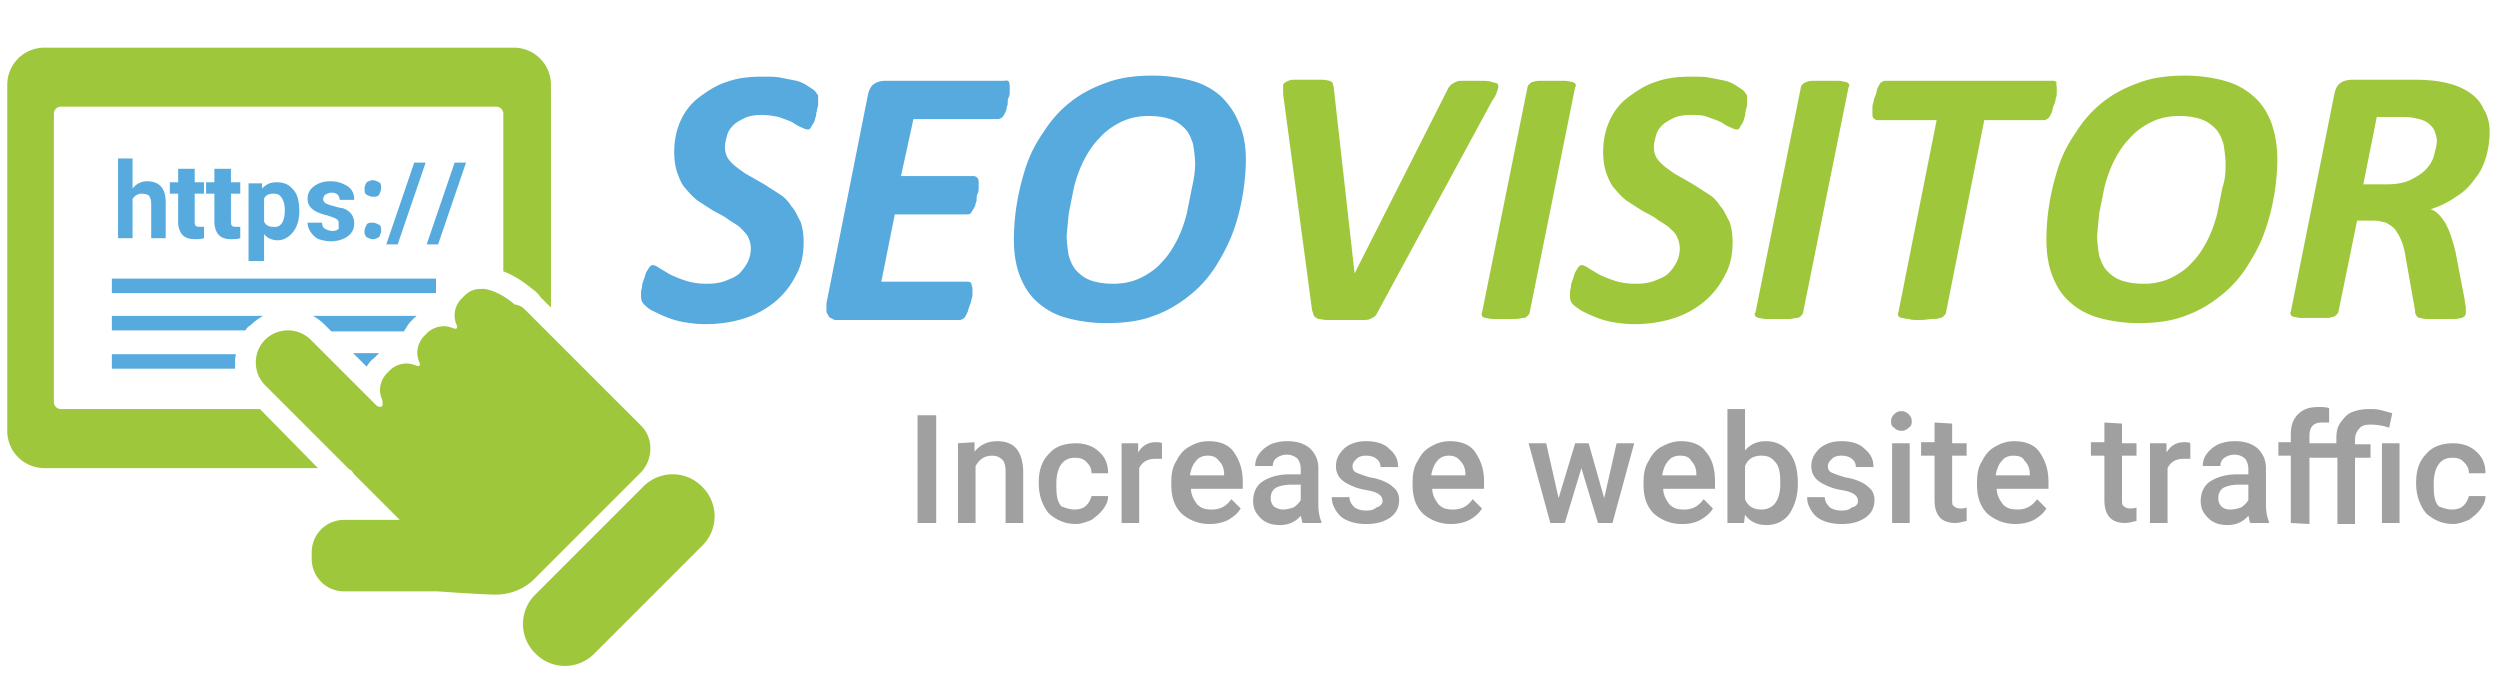 <svg xmlns="http://www.w3.org/2000/svg" xmlns:xlink="http://www.w3.org/1999/xlink" viewBox="0 0 241.4 65.2" xmlns:v="https://vecta.io/nano"><path d="M25.1 39.5H5.9a.68.68 0 0 1-.7-.7V11a.68.68 0 0 1 .7-.7h42a.68.68 0 0 1 .7.7v15.2c.8.3 1.7.8 2.8 1.7.3.2.6.5.8.8l1 1V8.2c0-2-1.6-3.6-3.6-3.6H4.3C2.3 4.6.7 6.2.7 8.2v33.4c0 2 1.6 3.6 3.6 3.6h26.4l-5.6-5.7z" fill="#9ec73b"/><g fill="#57aade"><path d="M12.8 18.2c.4-.5.9-.7 1.4-.7 1.2 0 1.8.7 1.8 2V23h-1.4v-3.4c0-.3-.1-.5-.2-.7-.1-.1-.4-.2-.7-.2-.4 0-.7.2-.9.5V23h-1.4v-7.7h1.4v2.9z"/><use xlink:href="#B"/><use xlink:href="#B" x="3.5"/><path d="M28.9 20.4c0 .8-.2 1.5-.6 2s-.9.8-1.5.8c-.5 0-1-.2-1.3-.6v2.6H24v-7.5h1.3v.5c.4-.4.8-.6 1.4-.6.7 0 1.2.2 1.6.7.4.4.6 1.1.6 2.1h0zm-1.4-.1c0-.5-.1-.9-.3-1.2s-.4-.4-.8-.4c-.5 0-.8.2-.9.5v2.2c.2.4.5.5.9.5.7.1 1.1-.5 1.1-1.6zm5.2 1.2c0-.2-.1-.3-.3-.4s-.5-.2-.8-.3c-1.3-.3-1.9-.8-1.9-1.6 0-.5.2-.9.6-1.2s.9-.5 1.6-.5 1.2.2 1.7.5c.4.3.6.7.6 1.3h-1.4c0-.2-.1-.4-.2-.5s-.3-.2-.6-.2c-.2 0-.4.1-.6.2a.76.76 0 0 0-.2.4c0 .2.1.3.2.4.2.1.4.2.8.3s.7.2.9.2c.8.3 1.1.8 1.1 1.5 0 .5-.2.9-.6 1.2s-1 .5-1.6.5a3.73 3.73 0 0 1-1.2-.2c-.3-.1-.6-.4-.8-.7s-.3-.6-.3-.9h1.4c0 .3.1.5.3.6s.4.2.7.2.5-.1.6-.2v-.6zm2.5-3.3c0-.2.1-.4.2-.6.2-.1.4-.2.6-.2s.4.1.6.2.2.3.2.6c0 .2-.1.4-.2.6s-.4.2-.6.2-.4-.1-.6-.2-.2-.4-.2-.6zm0 4.1c0-.2.1-.4.2-.6s.4-.2.6-.2.4.1.6.2.2.3.2.6c0 .2-.1.4-.2.6-.2.1-.4.2-.6.2s-.4-.1-.6-.2c-.2-.2-.2-.4-.2-.6zm3.2 1.3h-1.1l2.7-7.9h1.1l-2.7 7.9zm3.9 0h-1.1l2.7-7.9H45l-2.7 7.9zm-31.5 3.3h31.3v1.4H10.8zM40 30.7c.1-.1.2-.1.2-.2h-10c.4.2.8.5 1.2.9l.6.6h7c.2-.3.4-.7.7-1l.3-.3zm-15.8.7c.3-.3.7-.6 1.2-.9H10.8v1.4h12.9c.1-.2.3-.4.5-.5zm12.4 2.7h-2.5l1.3 1.3c.2-.3.4-.6.7-.8l.2-.2.3-.3zm-13.9.9c0-.3 0-.6.1-.8h-12v1.4h11.9V35z"/></g><path d="M67.8 52.7L57.4 63.1a3.98 3.98 0 0 1-5.7 0h0a3.98 3.98 0 0 1 0-5.7L62.1 47a3.98 3.98 0 0 1 5.7 0h0a3.98 3.98 0 0 1 0 5.7zM50.8 30l11.1 11.1c1.2 1.2 1.2 3.2 0 4.5L51.6 55.9c-.9.9-2.1 1.4-3.3 1.5h0c-.7.1-5.9-.3-6.2-.3h0-8.9a3.12 3.12 0 0 1-3.1-3.1v-.7a3.12 3.12 0 0 1 3.1-3.1h5.4l-4.3-4.3a1.38 1.38 0 0 1-.3-.4c-.1-.1-.3-.2-.4-.3l-8-8c-.6-.6-.9-1.4-.9-2.2s.3-1.6.9-2.2a3.14 3.14 0 0 1 4.4 0l6.4 6.4s.4.2.5 0 0-.6 0-.6c-.4-.9-.2-1.9.5-2.6l.2-.2a2.34 2.34 0 0 1 1.7-.7c.3 0 .6.1.9.2 0 0 .2.1.3 0s0-.3 0-.3c-.4-.9-.2-1.9.5-2.6l.2-.2a2.34 2.34 0 0 1 1.7-.7c.3 0 .6.1.9.2 0 0 .2.1.3 0s0-.3 0-.3c-.4-.9-.2-1.9.5-2.6l.2-.2c.5-.5 1-.7 1.6-.7h0 0 .1.1 0 .2c.6.1 1.6.4 2.9 1.5.6.1.8.3 1.1.6z" fill="#9ec73b"/><path d="M79 9.5v.4c0 .2 0 .4-.1.6 0 .2-.1.4-.1.7-.1.2-.1.4-.2.6s-.2.3-.3.5-.2.2-.3.2c-.2 0-.4-.1-.6-.2-.3-.1-.6-.3-.9-.5-.4-.2-.8-.3-1.3-.5-.5-.1-1-.2-1.7-.2-.6 0-1.2.1-1.6.3s-.8.4-1.1.7-.5.6-.6 1-.2.7-.2 1.1.1.8.3 1.1.5.6.9.9.8.6 1.2.8l1.4.8 1.4.9c.5.3.9.7 1.2 1.2.4.4.6 1 .9 1.5.2.6.3 1.2.3 2 0 1.1-.2 2.2-.7 3.1-.5 1-1.1 1.8-1.9 2.5a8.72 8.72 0 0 1-3 1.7c-1.2.4-2.5.6-3.9.6-.8 0-1.5-.1-2.1-.2s-1.2-.3-1.7-.5-.9-.4-1.3-.6-.6-.4-.8-.6-.3-.4-.3-.8v-.4c0-.2.1-.4.1-.6s.1-.4.2-.7.1-.4.2-.6.2-.3.3-.5c.1-.1.2-.2.3-.2.2 0 .4.1.7.3l1 .6a11.64 11.64 0 0 0 1.5.6c.6.2 1.3.3 2.1.3.7 0 1.3-.1 1.8-.3s1-.4 1.3-.7a4.44 4.44 0 0 0 .8-1.1 3.08 3.08 0 0 0 .3-1.3c0-.4-.1-.8-.3-1.2-.2-.3-.5-.6-.8-.9-.4-.3-.8-.5-1.2-.8s-.9-.5-1.4-.8l-1.4-.9c-.4-.3-.8-.7-1.2-1.2-.4-.4-.6-1-.8-1.5-.2-.6-.3-1.3-.3-2 0-1.1.2-2.1.6-3s1-1.7 1.8-2.3 1.7-1.2 2.7-1.5c1.1-.4 2.2-.5 3.5-.5.6 0 1.2 0 1.7.1l1.5.3c.4.1.8.3 1.1.5l.6.4a1.38 1.38 0 0 1 .3.4c.1 0 .1.2.1.4zm18.5-1.1v.4c0 .2 0 .4-.1.6s-.1.4-.1.7c-.1.2-.1.5-.2.7s-.2.4-.3.5a.76.76 0 0 1-.4.2h-8.2L87 17h7c.2 0 .3.1.4.2s.1.3.1.5v.4c0 .2 0 .4-.1.6s-.1.4-.1.7c-.1.2-.1.4-.2.6s-.2.3-.3.5-.3.2-.4.2h-7l-1.3 6.5h8.4c.1 0 .3.1.3.2s.1.3.1.5v.4c0 .2 0 .4-.1.6 0 .2-.1.4-.2.7-.1.2-.1.4-.2.6s-.2.4-.3.5a.76.76 0 0 1-.4.2H80.9c-.2 0-.4 0-.5-.1-.2-.1-.3-.1-.4-.3s-.2-.3-.2-.5v-.7l4-20.1c.1-.5.3-.9.6-1.1s.7-.3 1.1-.3H97c.4-.1.5.1.5.6zm22.8 7c0 1-.1 2.2-.3 3.4s-.5 2.4-.9 3.5-1 2.3-1.7 3.4-1.5 2-2.5 2.8-2.1 1.5-3.5 2c-1.3.5-2.8.7-4.6.7-1.4 0-2.7-.2-3.8-.5s-2-.8-2.8-1.5-1.3-1.5-1.7-2.5-.6-2.2-.6-3.6a21.59 21.59 0 0 1 .3-3.5 23.69 23.69 0 0 1 .9-3.6c.4-1.2 1-2.3 1.7-3.3.7-1.1 1.5-2 2.5-2.8s2.1-1.4 3.5-1.9c1.3-.5 2.8-.7 4.5-.7 1.4 0 2.7.2 3.8.5s2 .8 2.8 1.5c.7.7 1.3 1.5 1.7 2.5.5 1.1.7 2.3.7 3.6zm-4.9.5c0-.7-.1-1.4-.2-2-.2-.6-.4-1.1-.8-1.5s-.8-.7-1.4-.9-1.3-.3-2.1-.3c-1 0-1.9.2-2.7.6s-1.5.9-2.1 1.6c-.6.6-1.1 1.4-1.5 2.2s-.7 1.7-.9 2.5l-.5 2.5-.2 2.1c0 .7.1 1.4.2 2 .2.6.4 1.1.8 1.5s.8.7 1.4.9 1.3.3 2.1.3c1 0 1.9-.2 2.7-.6s1.5-.9 2-1.5c.6-.6 1.1-1.4 1.5-2.2s.7-1.7.9-2.5l.5-2.5c.2-.9.3-1.6.3-2.2z" fill="#57aade"/><path d="M133.1 30c-.1.2-.2.4-.3.5s-.3.2-.5.3-.5.1-.9.1h-1.5-1.7c-.4 0-.7-.1-.9-.1-.2-.1-.4-.2-.4-.3-.1-.1-.1-.3-.2-.5l-2.8-20.9v-.8c0-.2.1-.3.3-.4s.4-.2.7-.2h1.4 1.4c.3 0 .6.1.7.1.2.1.3.2.3.3s.1.3.1.5l2 17.8h0l9-17.8a1.38 1.38 0 0 1 .3-.4c.1-.1.3-.2.5-.3s.5-.1.8-.1h1.3c.6 0 1 0 1.3.1s.5.1.6.2.1.3 0 .6-.2.6-.5 1l-11 20.3zm14.6.2c0 .1-.1.2-.2.3s-.2.2-.4.2-.4.1-.8.1h-1.1-1.1c-.3 0-.5-.1-.7-.1-.2-.1-.3-.1-.3-.2s-.1-.2 0-.3l4.4-21.8c0-.1.1-.2.2-.3s.2-.2.4-.2c.2-.1.4-.1.8-.1h1.1 1.1c.3 0 .5.1.7.1.2.1.3.1.3.2.1.1.1.2 0 .3l-4.4 21.8zm21-20.7v.4c0 .2 0 .4-.1.6 0 .2-.1.4-.1.7-.1.2-.1.4-.2.6s-.2.3-.3.5-.2.2-.3.2c-.2 0-.4-.1-.6-.2-.3-.1-.6-.3-.9-.5-.4-.2-.8-.3-1.3-.5s-1-.2-1.7-.2c-.6 0-1.2.1-1.6.3s-.8.4-1.1.7-.5.6-.6 1-.2.7-.2 1.1.1.8.3 1.1.5.6.9.9.8.6 1.2.8l1.4.8 1.4.9c.5.3.9.7 1.2 1.2.4.4.6 1 .9 1.5.2.6.3 1.2.3 2 0 1.1-.2 2.2-.7 3.1-.5 1-1.1 1.8-1.9 2.5a8.72 8.72 0 0 1-3 1.7c-1.2.4-2.5.6-3.9.6-.8 0-1.5-.1-2.1-.2s-1.2-.3-1.7-.5-.9-.4-1.3-.6c-.3-.2-.6-.4-.8-.6s-.3-.4-.3-.8v-.4c0-.2.1-.4.1-.6s.1-.4.2-.7.1-.4.2-.6.2-.3.3-.5c.1-.1.2-.2.3-.2.2 0 .4.1.7.3l1 .6a11.64 11.64 0 0 0 1.5.6c.6.2 1.3.3 2.1.3.7 0 1.3-.1 1.8-.3s1-.4 1.3-.7a4.44 4.44 0 0 0 .8-1.1 3.08 3.08 0 0 0 .3-1.3c0-.4-.1-.8-.3-1.2s-.5-.6-.8-.9c-.4-.3-.8-.5-1.2-.8s-.9-.5-1.4-.8l-1.4-.9c-.4-.3-.8-.7-1.2-1.2-.4-.4-.6-1-.8-1.5-.2-.6-.3-1.3-.3-2 0-1.1.2-2.1.6-3s1-1.7 1.8-2.3 1.7-1.2 2.7-1.5c1.1-.4 2.2-.5 3.5-.5.6 0 1.2 0 1.7.1l1.5.3c.4.1.8.3 1.1.5l.6.4a1.38 1.38 0 0 1 .3.4c.1 0 .1.2.1.4zm5.4 20.7c0 .1-.1.2-.2.3s-.2.2-.4.2-.4.1-.8.1h-1.1-1.1c-.3 0-.5-.1-.7-.1-.2-.1-.3-.1-.3-.2-.1-.1-.1-.2 0-.3l4.4-21.8c0-.1.1-.2.2-.3a.76.76 0 0 1 .4-.2c.2-.1.4-.1.8-.1h1.1 1.1c.3 0 .5.1.7.1.2.1.3.1.3.2.1.1.1.2 0 .3l-4.4 21.8zm24.5-21.7v.4c0 .2 0 .4-.1.6 0 .2-.1.5-.2.7s-.1.5-.2.7-.2.4-.3.5a.76.76 0 0 1-.4.2h-5.8l-3.7 18.6c0 .1-.1.2-.2.3s-.2.2-.4.2c-.2.1-.4.1-.7.1s-.7.1-1.2.1-.8 0-1.1-.1c-.3 0-.5-.1-.7-.1-.2-.1-.3-.1-.3-.2s-.1-.2 0-.3l3.7-18.6h-5.7c-.2 0-.3-.1-.4-.2s-.1-.3-.1-.5v-.4c0-.2 0-.4.1-.6 0-.2.1-.5.2-.7s.1-.5.2-.7.2-.4.3-.5a.76.76 0 0 1 .4-.2h16.3c.1 0 .3.1.3.2-.1 0 0 .2 0 .5zm21.3 6.9c0 1-.1 2.2-.3 3.4s-.5 2.4-.9 3.5c-.4 1.2-1 2.3-1.7 3.4s-1.5 2-2.5 2.8-2.1 1.5-3.5 2c-1.3.5-2.8.7-4.5.7-1.4 0-2.7-.2-3.8-.5s-2-.8-2.8-1.5-1.3-1.5-1.7-2.5-.6-2.2-.6-3.6a21.59 21.59 0 0 1 .3-3.5 23.69 23.69 0 0 1 .9-3.6c.4-1.2 1-2.3 1.7-3.3.7-1.1 1.5-2 2.5-2.8s2.1-1.4 3.5-1.9c1.3-.5 2.8-.7 4.5-.7 1.4 0 2.7.2 3.8.5s2 .8 2.8 1.5 1.3 1.5 1.7 2.5c.4 1.1.6 2.3.6 3.6zm-5 .5c0-.7-.1-1.4-.2-2-.2-.6-.4-1.1-.8-1.5s-.8-.7-1.4-.9-1.3-.3-2.1-.3c-1 0-1.9.2-2.7.6s-1.5.9-2.1 1.6c-.6.6-1.1 1.4-1.5 2.2s-.7 1.7-.9 2.5l-.5 2.5-.2 2.1c0 .7.1 1.4.2 2 .2.6.4 1.1.8 1.5s.8.7 1.4.9 1.3.3 2.1.3c1 0 1.9-.2 2.7-.6s1.5-.9 2-1.5c.6-.6 1.1-1.4 1.5-2.2s.7-1.7.9-2.5l.5-2.5c.3-.9.3-1.6.3-2.2zm25.5-3.2c0 .8-.1 1.5-.3 2.3-.2.7-.5 1.5-1 2.1-.5.7-1 1.3-1.8 1.8-.7.5-1.6 1-2.6 1.3.6.2 1 .7 1.4 1.3.4.7.7 1.6 1 2.8l.9 4.7c0 .3.1.5.1.7v.5c0 .1 0 .2-.1.3s-.2.2-.4.2c-.2.1-.5.1-.8.1h-1.3-1.2c-.3 0-.5-.1-.7-.1-.2-.1-.3-.2-.3-.3-.1-.1-.1-.2-.1-.4l-.9-5.1c-.1-.6-.2-1.1-.4-1.6s-.4-.8-.6-1.1-.6-.5-.9-.7c-.4-.1-.8-.2-1.3-.2h-1.5l-1.8 8.8c0 .1-.1.2-.2.3s-.2.2-.4.2c-.2.1-.4.1-.8.1h-1.1-1.1c-.3 0-.5-.1-.7-.1-.2-.1-.3-.1-.3-.2s-.1-.2 0-.3l4.2-21c.1-.5.3-.9.6-1.1s.7-.3 1.1-.3h6.2c1.1 0 2.1.1 2.9.3.9.2 1.6.5 2.2.9s1.1.9 1.4 1.6c.4.6.6 1.4.6 2.2zm-5.1.9c0-.3-.1-.6-.2-.9s-.3-.5-.5-.7-.6-.4-1-.5-.9-.2-1.4-.2h-2.7l-1.3 6.5h2.2c.9 0 1.6-.1 2.3-.4.6-.3 1.1-.6 1.5-1s.7-.9.8-1.3.3-1 .3-1.5z" fill="#9ec73b"/><g fill="#a0a0a0"><path d="M90.4 50.5h-1.8V40.1h1.8v10.4zm3.7-7.8v.9c.6-.7 1.3-1 2.2-1 1.6 0 2.4.9 2.5 2.8v5.1h-1.7v-5c0-.5-.1-.9-.3-1.1s-.5-.4-1-.4c-.7 0-1.2.3-1.6 1v5.5h-1.7v-7.7l1.6-.1h0z"/><use xlink:href="#C"/><path d="M112.3 44.3h-.7c-.8 0-1.3.3-1.6.9v5.3h-1.7v-7.7h1.6v.9c.4-.7 1-1 1.7-1 .2 0 .5 0 .6.1v1.5zm4.5 6.3c-1.1 0-2-.4-2.7-1-.7-.7-1-1.6-1-2.8v-.2c0-.8.1-1.5.5-2.1.3-.6.7-1.1 1.3-1.4.5-.3 1.1-.5 1.8-.5 1 0 1.9.3 2.4 1s.9 1.6.9 2.9v.7h-5c0 .6.3 1.1.6 1.5.4.4.8.5 1.4.5.8 0 1.4-.3 1.9-1l.9.9c-.3.5-.7.8-1.2 1.1-.6.3-1.2.4-1.8.4zm-.2-6.6c-.5 0-.9.2-1.1.5-.3.3-.5.8-.6 1.4h3.3v-.1c0-.6-.2-1-.5-1.3-.3-.4-.6-.5-1.1-.5zm9.2 6.5c-.1-.1-.1-.4-.2-.7-.5.6-1.2.9-2 .9s-1.4-.2-1.9-.7-.7-1-.7-1.6c0-.8.3-1.5.9-1.9s1.5-.7 2.6-.7h1.1v-.5a1.69 1.69 0 0 0-.3-1 1.53 1.53 0 0 0-1-.4 1.69 1.69 0 0 0-1 .3c-.3.2-.4.5-.4.8h-1.7a1.92 1.92 0 0 1 .4-1.2c.3-.4.7-.7 1.1-.9.5-.2 1-.3 1.6-.3.9 0 1.6.2 2.2.7.5.5.8 1.1.8 1.9v3.5c0 .7.1 1.2.3 1.7v.1h-1.8zm-1.9-1.3c.3 0 .7-.1 1-.2.3-.2.5-.4.7-.7v-1.5h-.9c-.6 0-1.1.1-1.5.3-.3.2-.5.5-.5 1 0 .3.1.6.3.8.3.2.6.3.9.3zm9.6-.8c0-.3-.1-.5-.4-.7s-.7-.3-1.3-.4a5.27 5.27 0 0 1-1.5-.5c-.9-.4-1.3-1-1.3-1.8 0-.7.3-1.2.8-1.7.6-.5 1.3-.7 2.1-.7.9 0 1.7.2 2.2.7.6.5.9 1 .9 1.8h-1.7c0-.3-.1-.6-.4-.8-.2-.2-.6-.3-1-.3s-.7.1-.9.3-.4.4-.4.7.1.5.3.6.7.3 1.4.5c.7.1 1.2.3 1.6.5s.7.5.9.7a1.69 1.69 0 0 1 .3 1c0 .7-.3 1.3-.9 1.7s-1.3.6-2.3.6c-.6 0-1.2-.1-1.7-.3s-.9-.5-1.2-1-.4-.8-.4-1.3h1.7c0 .4.2.7.5 1 .3.2.7.3 1.1.3.5 0 .8-.1 1-.3.4-.1.6-.4.6-.6zm6.6 2.2c-1.1 0-2-.4-2.7-1-.7-.7-1-1.6-1-2.8v-.2c0-.8.1-1.5.5-2.1.3-.6.7-1.1 1.3-1.4.5-.3 1.1-.5 1.8-.5 1 0 1.9.3 2.4 1s.9 1.6.9 2.9v.7h-5c0 .6.3 1.1.6 1.5.4.4.8.5 1.4.5.8 0 1.4-.3 1.9-1l.9.9c-.3.5-.7.8-1.2 1.1-.6.3-1.2.4-1.8.4zm-.2-6.6c-.5 0-.9.2-1.1.5-.3.3-.5.8-.6 1.4h3.3v-.1c0-.6-.2-1-.5-1.3-.3-.4-.7-.5-1.1-.5zm15 4.1l1.2-5.3h1.7l-2.1 7.7h-1.4l-1.6-5.3-1.6 5.3h-1.4l-2.1-7.7h1.7l1.2 5.3 1.6-5.3h1.3l1.5 5.3zm7.5 2.5c-1.1 0-2-.4-2.7-1-.7-.7-1-1.6-1-2.8v-.2c0-.8.1-1.5.5-2.1.3-.6.7-1.1 1.3-1.4s1.1-.5 1.8-.5c1 0 1.9.3 2.4 1 .6.7.9 1.6.9 2.9v.7h-5c0 .6.3 1.1.6 1.5.4.4.8.5 1.4.5.8 0 1.4-.3 1.9-1l.9.9c-.3.5-.7.8-1.2 1.1-.6.3-1.1.4-1.8.4zm-.2-6.6c-.5 0-.9.2-1.1.5-.3.3-.5.8-.6 1.4h3.3v-.1c0-.6-.2-1-.5-1.3-.2-.4-.6-.5-1.1-.5zm11.4 2.7c0 1.2-.3 2.1-.8 2.9-.5.7-1.3 1.1-2.2 1.1s-1.6-.3-2.1-1l-.1.8h-1.6v-11h1.7v4c.5-.6 1.2-.9 2-.9 1 0 1.7.4 2.2 1 .6.7.9 1.7.9 3.1h0 0 0zm-1.7-.2c0-.8-.1-1.5-.5-1.9-.3-.4-.7-.6-1.3-.6-.8 0-1.3.3-1.6 1v3.2c.3.7.8 1 1.6 1 .5 0 1-.2 1.3-.6s.5-1 .5-1.8v-.3zm7.5 1.9c0-.3-.1-.5-.4-.7s-.7-.3-1.3-.4a5.27 5.27 0 0 1-1.5-.5c-.9-.4-1.3-1-1.3-1.8 0-.7.3-1.2.8-1.7.6-.5 1.3-.7 2.1-.7.9 0 1.7.2 2.2.7.6.5.9 1 .9 1.8h-1.7c0-.3-.1-.6-.4-.8-.2-.2-.6-.3-1-.3s-.7.1-.9.3-.4.4-.4.7.1.5.3.6.7.3 1.4.5c.7.1 1.2.3 1.6.5s.7.5.9.7a1.69 1.69 0 0 1 .3 1c0 .7-.3 1.3-.9 1.7s-1.3.6-2.3.6c-.6 0-1.2-.1-1.7-.3s-.9-.5-1.2-1-.4-.8-.4-1.3h1.7c0 .4.2.7.5 1 .3.2.7.3 1.1.3.5 0 .8-.1 1-.3.5-.1.6-.4.6-.6zm3.2-7.7c0-.3.1-.5.3-.7s.4-.3.7-.3.5.1.7.3.3.4.3.7-.1.5-.3.6c-.2.2-.4.3-.7.3s-.5-.1-.7-.3c-.2-.1-.3-.3-.3-.6zm1.8 9.8h-1.7v-7.7h1.7v7.7h0z"/><use xlink:href="#D"/><path d="M194.6 50.6c-1.1 0-2-.4-2.7-1-.7-.7-1-1.6-1-2.8v-.2c0-.8.1-1.5.5-2.1.3-.6.7-1.1 1.3-1.4.5-.3 1.1-.5 1.8-.5 1 0 1.9.3 2.4 1s.9 1.6.9 2.9v.7h-5c0 .6.3 1.1.6 1.5.4.4.8.5 1.4.5.8 0 1.4-.3 1.9-1l.9.9c-.3.5-.7.8-1.2 1.1-.6.3-1.2.4-1.8.4zm-.2-6.6c-.5 0-.9.2-1.1.5-.3.3-.5.8-.6 1.4h3.3v-.1c0-.6-.2-1-.5-1.3-.2-.4-.6-.5-1.1-.5z"/><use xlink:href="#D" x="16.4"/><path d="M211.6 44.3h-.7c-.8 0-1.3.3-1.6.9v5.3h-1.7v-7.7h1.6v.9c.4-.7 1-1 1.7-1 .2 0 .5 0 .6.1v1.5zm5.7 6.2c-.1-.1-.1-.4-.2-.7-.5.6-1.2.9-2 .9s-1.4-.2-1.9-.7-.7-1-.7-1.6c0-.8.3-1.5.9-1.9s1.5-.7 2.6-.7h1.1v-.5a1.69 1.69 0 0 0-.3-1 1.53 1.53 0 0 0-1-.4 1.69 1.69 0 0 0-1 .3c-.3.2-.4.5-.4.8h-1.7a1.92 1.92 0 0 1 .4-1.2c.3-.4.7-.7 1.1-.9.5-.2 1-.3 1.6-.3.9 0 1.6.2 2.2.7.5.5.8 1.1.8 1.9v3.5c0 .7.1 1.2.3 1.7v.1h-1.8zm-1.9-1.3c.3 0 .7-.1 1-.2.3-.2.5-.4.7-.7v-1.5h-.9c-.6 0-1.1.1-1.5.3-.3.2-.5.5-.5 1 0 .3.1.6.3.8s.5.3.9.3zm5.8 1.3V44H220v-1.3h1.2V42c0-.9.2-1.5.7-2s1.1-.7 2-.7c.3 0 .6 0 1 .1v1.4h-.7c-.8 0-1.2.4-1.2 1.3v.7h2.6v-.5c0-.6.1-1.1.4-1.5s.6-.8 1.1-1 1-.3 1.7-.3c.4 0 .7 0 1.1.1l1.1.3-.3 1.4c-.6-.2-1.2-.3-1.8-.3-.5 0-.9.1-1.1.4a1.53 1.53 0 0 0-.4 1v.5h1.5v1.3h-1.5v6.4h-1.7v-6.4H223v6.4l-1.8-.1h0zm10.5 0H230v-7.7h1.7v7.7z"/><use xlink:href="#C" x="133"/></g><defs ><path id="B" d="M18.8 16.3v1.3h.9v1.1h-.9v2.7c0 .2 0 .3.1.4s.2.1.4.1h.4V23c-.3.1-.6.1-.9.1-1 0-1.5-.5-1.6-1.5v-2.9h-.8v-1.1h.8v-1.3h1.6z"/><path id="C" d="M103.8 49.2c.4 0 .8-.1 1.1-.4s.4-.6.5-.9h1.6c0 .5-.2.9-.5 1.3s-.7.7-1.1 1c-.5.2-1 .4-1.5.4-1.1 0-1.9-.4-2.6-1-.6-.7-1-1.7-1-2.9v-.1c0-1.2.3-2.1 1-2.8.6-.7 1.5-1 2.6-1 .9 0 1.7.3 2.2.8.6.5.9 1.2.9 2.1h-1.6c0-.5-.2-.8-.5-1.1s-.6-.4-1.1-.4c-.6 0-1 .2-1.3.6s-.5 1-.5 1.9v.3c0 .8.1 1.5.5 1.9.3.1.7.3 1.3.3z"/><path id="D" d="M188.5 40.9v1.9h1.4V44h-1.4v4.3c0 .3 0 .5.2.6.1.1.3.2.6.2.2 0 .4 0 .6-.1v1.3c-.4.1-.8.2-1.1.2-1.3 0-2-.7-2-2.2V44h-1.3v-1.3h1.3v-1.9l1.7.1h0z"/></defs></svg>